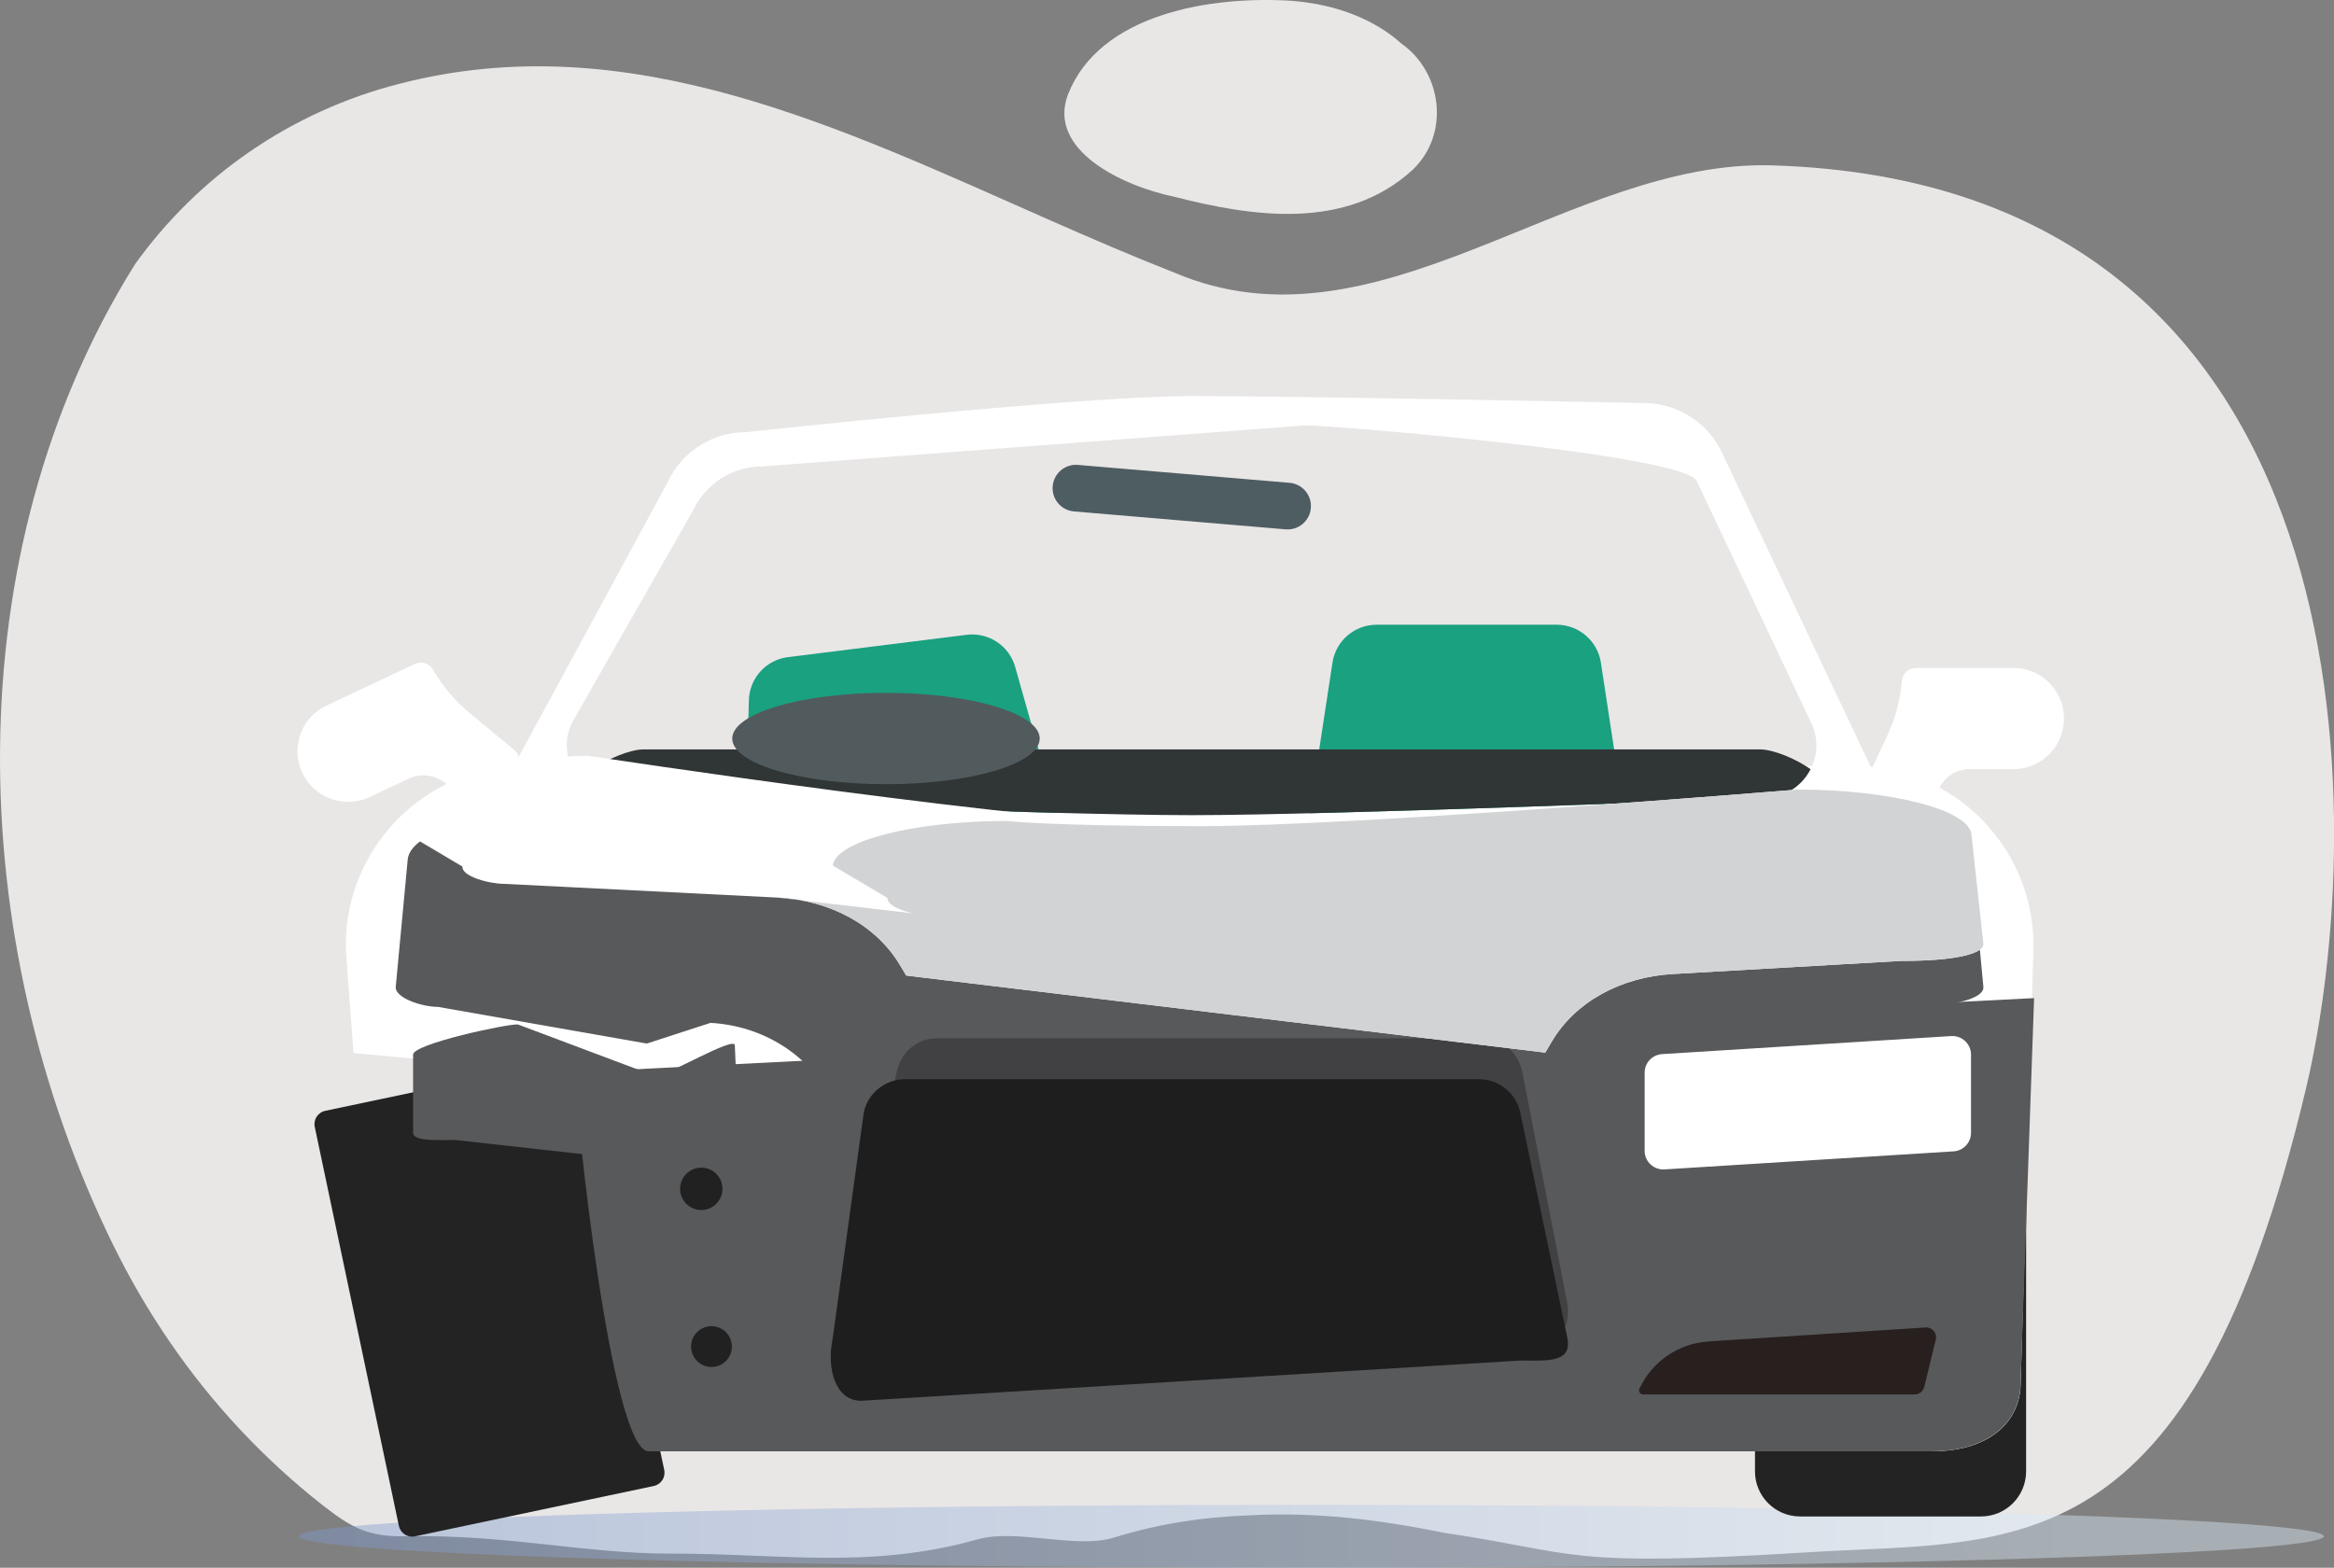 <svg xmlns="http://www.w3.org/2000/svg" xmlns:xlink="http://www.w3.org/1999/xlink" viewBox="0 0 327.03 219.73"><rect x="0" y="0" width="327.03" height="219.73" fill="#808080" stroke="none"/><defs><style>.cls-1,.cls-2,.cls-3{fill:none;}.cls-2{isolation:isolate;}.cls-4{fill:#e9e6e6;}.cls-5,.cls-6{fill:#fff;}.cls-7{fill:#303535;}.cls-8{fill:#d1d3d4;}.cls-9{fill:#1e1e1e;}.cls-10{fill:#212121;}.cls-11{fill:#232323;}.cls-12{fill:#414042;}.cls-13{fill:#19a180;}.cls-14{fill:#27201f;}.cls-15{fill:#58595b;}.cls-16{fill:#515a5d;}.cls-17{fill:#4e5d62;}.cls-18{fill:url(#linear-gradient);mix-blend-mode:multiply;opacity:.43;}.cls-6{opacity:0;}.cls-3{clip-path:url(#clippath);}</style><linearGradient id="linear-gradient" x1="41.9" y1="215.32" x2="325.6" y2="215.32" gradientUnits="userSpaceOnUse"><stop offset="0" stop-color="#7d98cc"></stop><stop offset=".89" stop-color="#dcedfa"></stop></linearGradient><clipPath id="clippath"><path class="cls-1" d="m228.06,61.3l-121.25,4.08c-4.14,0-7.91,2.39-9.68,6.13l-17.01,29.84c-2.31,4.87,1.25,10.48,6.64,10.48,0,0,60.15,2.42,80.19,2.42s80.19-2.42,80.19-2.42c5.39,0,8.94-5.61,6.64-10.48l-16.05-33.91c-1.77-3.74-5.54-6.13-9.68-6.13Z"></path></clipPath></defs><g class="cls-2"><g id="Layer_2"><g id="Layer_1-2"><path class="cls-4" d="m248.36,23.18c-28.52-.89-55.22,27.23-83.84,15.02-5.85-2.3-11.68-4.81-17.52-7.39C117.79,17.93,88.08,3.43,55.97,11.74c-7.61,1.94-14.68,5.19-20.94,9.49-6.26,4.3-11.71,9.66-16.13,15.83-25.36,40.59-23.99,94.68-3.09,137.33,4.66,9.51,10.6,18.22,17.74,25.87,3.57,3.82,7.43,7.38,11.59,10.65,4.16,3.26,6.47,4.5,11.76,4.41,14.36-.27,24.96,2.45,37.16,2.43,15.23-.03,27.84,2.25,42.91-2,5.43-1.53,13.73,1.36,19.02-.22,6.34-1.98,12.65-2.91,18.94-3.14,9.36-.53,18.4.61,27.41,2.44,19.18,2.85,16.45,4.88,51.23,2.72,28.67-1.78,53.48,2.81,69.57-65.13,8.76-37.01,9.79-126.6-74.76-129.24Z"></path><path class="cls-4" d="m181.12.12c-5.82-.38-12.6.09-18.46,2.06-5.86,1.97-10.82,5.44-13.02,11.06-2.97,7.85,7.74,12.88,15.03,14.37,10.83,2.77,23.89,4.73,33.21-3.76,5.39-5.08,4.14-13.78-1.51-17.73-3.65-3.3-8.98-5.5-15.26-5.99Z"></path><ellipse class="cls-18" cx="183.75" cy="215.32" rx="141.85" ry="4.42"></ellipse><path class="cls-11" d="m79.04,148.63l-33.48,7.06c-1.02.22-1.67,1.22-1.46,2.24l10.1,47.91,1.69,8.03c.22,1.02,1.22,1.67,2.24,1.46l33.48-7.06c1.02-.22,1.67-1.22,1.46-2.24l-11.79-55.94c-.22-1.02-1.22-1.67-2.24-1.46Z"></path><path class="cls-11" d="m252.22,151.6h25.35c3.49,0,6.32,2.83,6.32,6.32v48.3c0,3.49-2.83,6.32-6.32,6.32h-25.35c-3.49,0-6.32-2.83-6.32-6.32v-48.3c0-3.49,2.83-6.32,6.32-6.32Z"></path><path class="cls-5" d="m45.75,98.89l12.39-5.84c.92-.43,2.02-.09,2.52.79h0c1.34,2.32,3.08,4.39,5.15,6.1l6.19,5.12c.93.77,1.06,2.14.29,3.07l-3.43,4.16c-.77.93-2.14,1.06-3.07.29l-3.38-2.8c-1.44-1.19-3.44-1.44-5.13-.65l-5.48,2.58c-3.03,1.43-6.64.54-8.67-2.13h0c-2.73-3.59-1.45-8.78,2.62-10.7Z"></path><path class="cls-5" d="m282.11,93.63h-13.69c-1.02,0-1.86.78-1.94,1.79h0c-.21,2.65-.9,5.25-2.03,7.66l-3.54,7.53c-.46.97-.04,2.13.93,2.59l5.3,2.49c.97.46,2.13.04,2.59-.93l2.03-4.32c.76-1.61,2.38-2.64,4.15-2.64h6.2c3.35,0,6.24-2.34,6.93-5.62h0c.94-4.41-2.43-8.56-6.93-8.56Z"></path><path class="cls-5" d="m270.7,203.41H92.07c-5.27,0-10.14-47.68-10.29-52.85l-32.25-2.97-1.07-14.34c-.42-14.18,10.96-25.9,25.15-25.9h186.15c14.18,0,25.56,11.72,25.15,25.9l-1.79,60.88c-.15,5.17-4.38,9.28-12.41,9.28Z"></path><path class="cls-15" d="m285.01,139.88l-1.91,54.25c-.15,5.17-4.41,9.28-12.48,9.28H90.89c-5.3,0-10.2-47.68-10.35-52.85l-1.88-.17,206.35-10.5Z"></path><path class="cls-15" d="m266.53,141.13l-32.1,2.14c-7.4.49-13.76,4.6-17.03,11.07l-.88,1.74h-98.89l-.89-1.73c-3.32-6.48-9.74-10.56-17.18-10.99l-8.93,2.9-29.27-5.14c-2.23,0-6.05-1.25-5.91-2.82l1.68-17.85c.38-4,11.41-7.27,24.39-7.27,0,0,65.48,5.97,86.85,5.97s83.46-5.97,83.46-5.97c12.98,0,24.01,3.27,24.39,7.27l1.68,17.85c.15,1.57-3.68,2.82-11.38,2.82Z"></path><path class="cls-5" d="m80.12,101.34l17.01-29.84c1.77-3.74,5.54-6.13,9.68-6.13l76.09-5.75c4.14,0,53.07,4.06,54.84,7.8l16.05,33.91c1.35,2.85.68,5.94-1.17,8.03h10.39l-21.75-45.96c-2-4.22-6.25-6.91-10.92-6.91,0,0-47.54-.98-63.39-.98s-62.43,5.06-62.43,5.06c-4.67,0-8.92,2.69-10.91,6.91l-22.71,41.88h10.39c-1.85-2.08-2.52-5.18-1.17-8.03Z"></path><path class="cls-12" d="m214.03,189.73h-89.11c-3.6,0-6.29-3.46-5.57-7.16l6.28-32.27c.54-2.78,2.87-4.77,5.57-4.77h76.54c2.7,0,5.03,1.99,5.57,4.77l6.28,32.27c.72,3.7-1.97,7.16-5.57,7.16Z"></path><path class="cls-9" d="m120.66,196.33l92.33-5.64c3.77,0,7.36.38,6.61-3.23l-6.59-31.55c-.57-2.71-3.01-4.66-5.84-4.66h-80.3c-2.83,0-5.28,1.95-5.84,4.66l-4.4,31.99c-.76,3.62.27,8.43,4.04,8.43Z"></path><path class="cls-6" d="m228.06,61.3l-121.25,4.08c-4.14,0-7.91,2.39-9.68,6.13l-17.01,29.84c-2.31,4.87,1.25,10.48,6.64,10.48,0,0,60.15,2.42,80.19,2.42s80.19-2.42,80.19-2.42c5.39,0,8.94-5.61,6.64-10.48l-16.05-33.91c-1.77-3.74-5.54-6.13-9.68-6.13Z"></path><path class="cls-17" d="m180.13,74.19l-29.65-2.51c-1.8-.15-3.14-1.74-2.98-3.54h0c.15-1.8,1.74-3.14,3.54-2.98l29.65,2.51c1.8.15,3.14,1.74,2.98,3.54h0c-.15,1.8-1.74,3.14-3.54,2.98Z"></path><g class="cls-3"><path class="cls-13" d="m222.24,127.14h-33.48c-3.83,0-6.76-3.41-6.19-7.2l4.13-27.07c.47-3.06,3.09-5.31,6.19-5.31h25.23c3.09,0,5.72,2.26,6.19,5.31l4.13,27.07c.58,3.79-2.35,7.2-6.19,7.2Z"></path><path class="cls-13" d="m144.45,127.73l-33.22,4.16c-3.8.48-7.14-2.55-7.03-6.38l.73-27.37c.08-3.09,2.41-5.66,5.48-6.04l25.03-3.13c3.07-.38,5.96,1.53,6.8,4.5l7.46,26.34c1.04,3.69-1.44,7.44-5.24,7.91Z"></path><path class="cls-7" d="m267.6,121.53H69.16c-2.42,0-1.65-2.05,1.52-4.43l12-9.01c2.3-1.73,5.62-3.06,7.52-3.06h156.36c1.9,0,5.22,1.33,7.52,3.06l12,9.01c3.17,2.38,3.94,4.43,1.52,4.43Z"></path><path class="cls-16" d="m145.68,103.51c0,3.54-9.64,6.4-21.54,6.4s-21.54-2.87-21.54-6.4,9.64-6.4,21.54-6.4,21.54,2.87,21.54,6.4Z"></path></g><path class="cls-5" d="m266.53,134.67l-32.1,1.84c-7.4.42-13.76,3.95-17.03,9.52l-.88,1.5-89.54-10.8-.89-1.48c-3.32-5.57-9.74-9.08-17.18-9.45l-38.2-1.92c-2.23,0-6.05-1.08-5.91-2.42l-7.67-4.55c.38-3.44,12.29-10.99,25.26-10.99,0,0,64.6,9.88,85.98,9.88s83.46-5.13,83.46-5.13c12.98,0,24.01,2.81,24.39,6.25l1.68,15.34c.15,1.35-3.68,2.42-11.38,2.42Z"></path><path class="cls-8" d="m266.53,134.67l-32.1,1.84c-7.4.42-13.76,3.95-17.03,9.52l-.88,1.5-89.54-10.8-.89-1.48c-3.32-5.57-9.74-9.08-17.18-9.45l21.36,2.48c-2.23,0-6.05-1.08-5.91-2.42l-7.67-4.55c.38-3.44,11.41-6.25,24.39-6.25,0,0,5.92.73,27.29.73s83.46-5.13,83.46-5.13c12.98,0,24.01,2.81,24.39,6.25l1.68,15.34c.15,1.35-3.68,2.42-11.38,2.42Z"></path><path class="cls-15" d="m100.85,163.9l-36.93-4.11c-1.37-.09-6.04.36-6.04-1.02v-10.96c0-1.5,13.18-4.32,14.68-4.23l19.29,7.25c1.37.09,11.11-5.7,11.11-4.32l.64,14.78c0,1.5-1.27,2.69-2.77,2.6Z"></path><path class="cls-5" d="m233.21,163.9l40.52-2.53c1.37-.09,2.44-1.22,2.44-2.6v-10.96c0-1.5-1.27-2.69-2.77-2.6l-40.52,2.53c-1.37.09-2.44,1.22-2.44,2.6v10.96c0,1.5,1.27,2.69,2.77,2.6Z"></path><path class="cls-14" d="m239.47,188l30.34-1.95c.93-.05,1.64.81,1.42,1.71l-1.61,6.62c-.15.62-.71,1.06-1.34,1.06h-38.06c-.41,0-.69-.43-.51-.8h0c1.78-3.85,5.54-6.4,9.77-6.63Z"></path><path class="cls-10" d="m102.55,188.73c0,1.58-1.28,2.86-2.86,2.86s-2.86-1.28-2.86-2.86,1.28-2.86,2.86-2.86,2.86,1.28,2.86,2.86Z"></path><path class="cls-10" d="m101.23,166.62c0,1.64-1.33,2.97-2.97,2.97s-2.97-1.33-2.97-2.97,1.33-2.97,2.97-2.97,2.97,1.33,2.97,2.97Z"></path></g></g></g></svg>